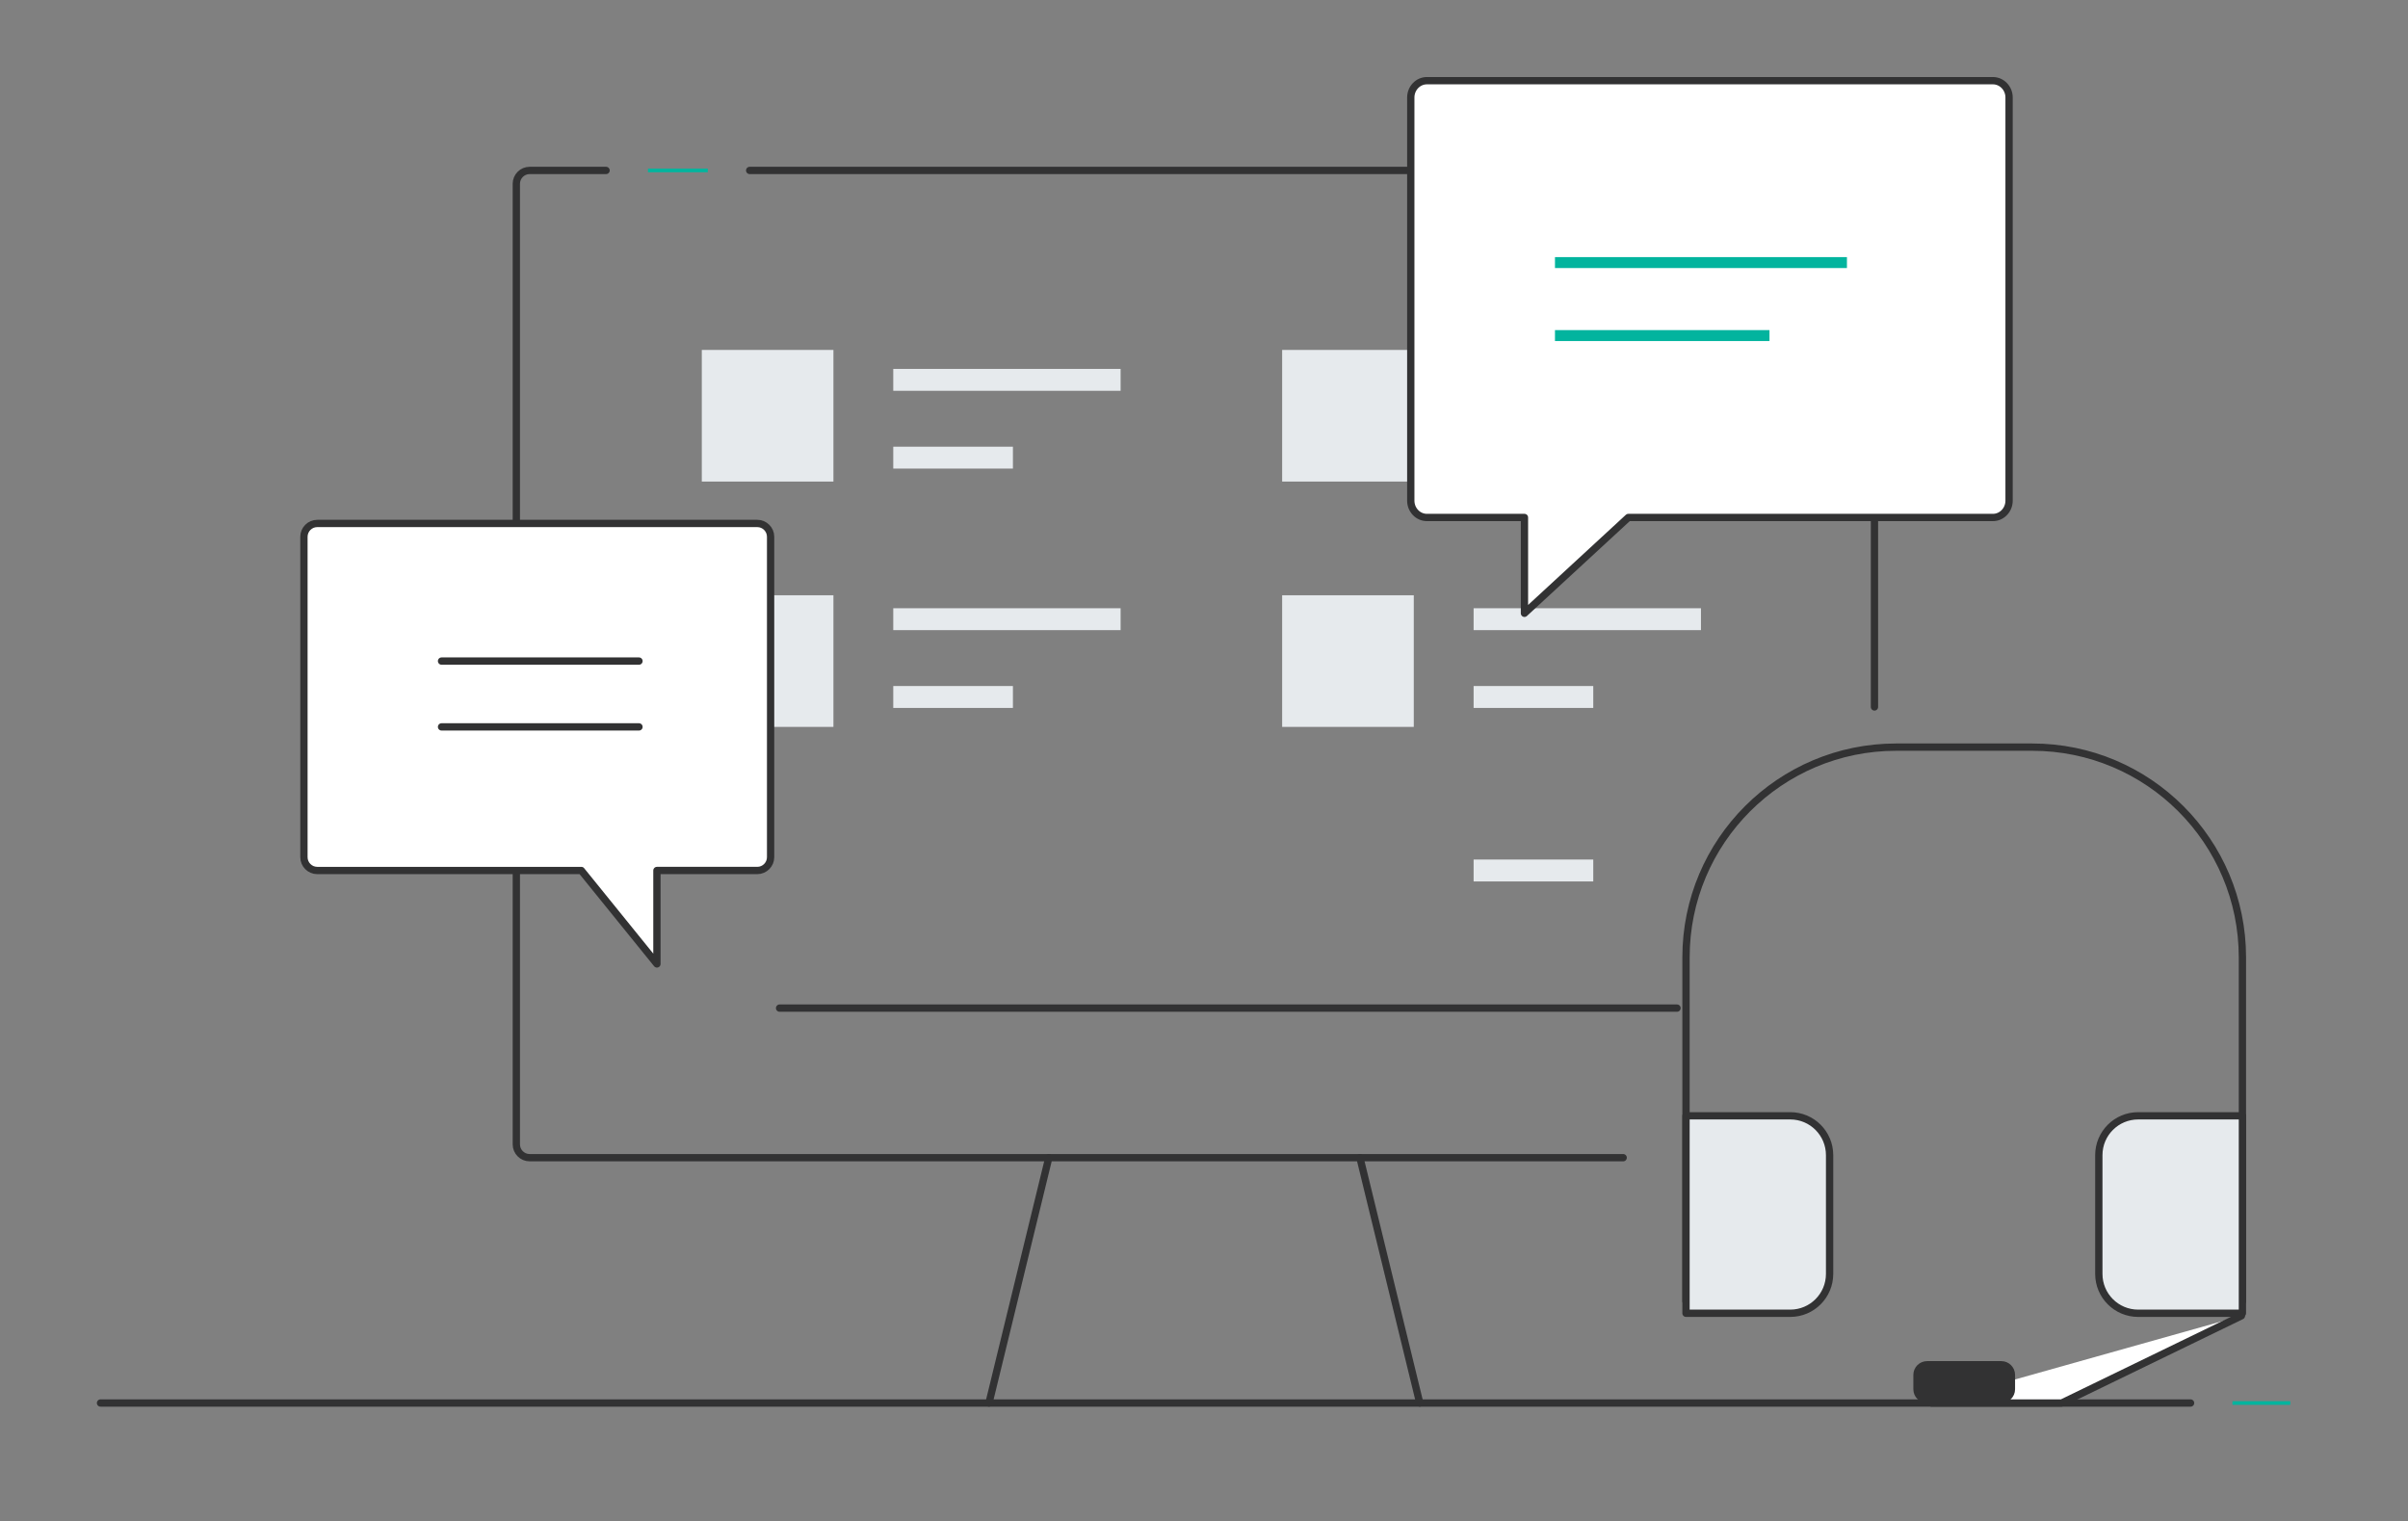 <?xml version="1.0" encoding="utf-8"?>
<!-- Generator: Adobe Illustrator 16.0.0, SVG Export Plug-In . SVG Version: 6.00 Build 0)  -->
<!DOCTYPE svg PUBLIC "-//W3C//DTD SVG 1.1//EN" "http://www.w3.org/Graphics/SVG/1.1/DTD/svg11.dtd">
<svg version="1.1" id="icon" xmlns="http://www.w3.org/2000/svg" xmlns:xlink="http://www.w3.org/1999/xlink" x="0px" y="0px"
	 width="659.796px" height="416.771px" viewBox="0 0 659.796 416.771" enable-background="new 0 0 659.796 416.771"
	 xml:space="preserve">
<rect x="0" y="0" width="659.796" height="416.771" fill="#808080" stroke="none"/>
<g>
	<g>
		<line fill="none" stroke="#02B49E" stroke-miterlimit="10" x1="611.693" y1="384.401" x2="627.541" y2="384.401"/>
		
			<line fill="none" stroke="#323233" stroke-width="2" stroke-linecap="round" stroke-linejoin="round" stroke-miterlimit="10" x1="27.541" y1="384.401" x2="600.218" y2="384.401"/>
	</g>
	<g>
		<path fill="none" stroke="#323233" stroke-width="2" stroke-linecap="round" stroke-linejoin="round" stroke-miterlimit="10" d="
			M444.753,317.188h-299.63c-2.006,0-3.647-1.642-3.647-3.647V50.344c0-2.006,1.641-3.647,3.647-3.647h20.942"/>
		<path fill="none" stroke="#323233" stroke-width="2" stroke-linecap="round" stroke-linejoin="round" stroke-miterlimit="10" d="
			M205.41,46.696h304.549c2.006,0,3.647,1.642,3.647,3.647v143.348"/>
		<line fill="none" stroke="#02B49E" stroke-miterlimit="10" x1="177.541" y1="46.696" x2="193.935" y2="46.696"/>
		<g>
			
				<line fill="none" stroke="#323233" stroke-width="2" stroke-linecap="round" stroke-linejoin="round" stroke-miterlimit="10" x1="287.377" y1="317.188" x2="270.983" y2="384.401"/>
			
				<line fill="none" stroke="#323233" stroke-width="2" stroke-linecap="round" stroke-linejoin="round" stroke-miterlimit="10" x1="372.623" y1="317.188" x2="389.017" y2="384.401"/>
		</g>
		<g>
			<g>
				<rect x="192.295" y="95.877" fill="#E6EAED" width="36.066" height="36.065"/>
				
					<line fill="none" stroke="#E6EAED" stroke-width="6" stroke-miterlimit="10" x1="244.754" y1="104.073" x2="307.049" y2="104.073"/>
				
					<line fill="none" stroke="#E6EAED" stroke-width="6" stroke-miterlimit="10" x1="244.754" y1="125.385" x2="277.541" y2="125.385"/>
			</g>
			<g>
				<rect x="351.312" y="95.877" fill="#E6EAED" width="36.065" height="36.065"/>
				
					<line fill="none" stroke="#F0F2F5" stroke-width="6" stroke-miterlimit="10" x1="403.771" y1="104.073" x2="466.065" y2="104.073"/>
				
					<line fill="none" stroke="#F0F2F5" stroke-width="6" stroke-miterlimit="10" x1="403.771" y1="125.385" x2="436.558" y2="125.385"/>
			</g>
		</g>
		<g>
			<g>
				<rect x="192.295" y="163.09" fill="#E6EAED" width="36.066" height="36.065"/>
				
					<line fill="none" stroke="#E6EAED" stroke-width="6" stroke-miterlimit="10" x1="244.754" y1="169.647" x2="307.049" y2="169.647"/>
				
					<line fill="none" stroke="#E6EAED" stroke-width="6" stroke-miterlimit="10" x1="244.754" y1="190.959" x2="277.541" y2="190.959"/>
			</g>
			<g>
				<rect x="351.312" y="163.09" fill="#E6EAED" width="36.065" height="36.065"/>
				
					<line fill="none" stroke="#E6EAED" stroke-width="6" stroke-miterlimit="10" x1="403.771" y1="169.647" x2="466.065" y2="169.647"/>
				
					<line fill="none" stroke="#E6EAED" stroke-width="6" stroke-miterlimit="10" x1="403.771" y1="190.959" x2="436.558" y2="190.959"/>
			</g>
		</g>
		<g>
			<g>
				<line fill="none" stroke="#E6EAED" stroke-width="6" stroke-miterlimit="10" x1="403.771" y1="238.5" x2="436.558" y2="238.5"/>
			</g>
		</g>
		
			<line fill="#FFFFFF" stroke="#323233" stroke-width="2" stroke-linecap="round" stroke-linejoin="round" stroke-miterlimit="10" x1="213.606" y1="276.205" x2="459.508" y2="276.205"/>
	</g>
</g>
<path fill="#FFFFFF" stroke="#323233" stroke-width="2" stroke-linecap="round" stroke-linejoin="round" stroke-miterlimit="10" d="
	M546.067,22.106h-155.1c-2.426,0-4.41,2.071-4.41,4.603v110.467c0,2.531,1.984,4.603,4.41,4.603h26.737v26.254l28.462-26.254h34.269
	h36.872h28.76c2.433,0,4.424-2.071,4.424-4.603V26.709C550.492,24.177,548.5,22.106,546.067,22.106z"/>
<line fill="none" stroke="#02B49E" stroke-width="3" stroke-miterlimit="10" x1="426.065" y1="71.942" x2="506.065" y2="71.942"/>
<line fill="none" stroke="#02B49E" stroke-width="3" stroke-miterlimit="10" x1="426.065" y1="91.942" x2="484.841" y2="91.942"/>
<g>
	
		<path fill="#FFFFFF" stroke="#323233" stroke-width="2" stroke-linecap="round" stroke-linejoin="round" stroke-miterlimit="10" d="
		M207.5,143.418H86.926c-2.006,0-3.647,1.641-3.647,3.647v87.787c0,2.006,1.641,3.648,3.647,3.648h67.317h5.039L180,264.099V238.5
		h4.193H207.5c2.006,0,3.647-1.642,3.647-3.648v-87.787C211.147,145.059,209.506,143.418,207.5,143.418z"/>
	
		<line fill="none" stroke="#323233" stroke-width="2" stroke-linecap="round" stroke-linejoin="round" stroke-miterlimit="10" x1="120.983" y1="181.123" x2="175.082" y2="181.123"/>
	
		<line fill="none" stroke="#323233" stroke-width="2" stroke-linecap="round" stroke-linejoin="round" stroke-miterlimit="10" x1="120.983" y1="199.155" x2="175.082" y2="199.155"/>
</g>
<g>
	<path fill="none" stroke="#323233" stroke-width="2" stroke-linecap="round" stroke-linejoin="round" stroke-miterlimit="10" d="
		M461.967,356.532V262.31c0-31.817,25.793-57.611,57.611-57.611h37.237c31.817,0,57.611,25.793,57.611,57.611v94.223"/>
	
		<path fill="#E6EAED" stroke="#323233" stroke-width="2" stroke-linecap="round" stroke-linejoin="round" stroke-miterlimit="10" d="
		M490.537,359.812h-28.569v-54.099h28.569c5.951,0,10.775,4.824,10.775,10.774v32.549
		C501.312,354.987,496.487,359.812,490.537,359.812z"/>
	
		<path fill="#E6EAED" stroke="#323233" stroke-width="2" stroke-linecap="round" stroke-linejoin="round" stroke-miterlimit="10" d="
		M614.426,359.812h-28.569c-5.951,0-10.775-4.824-10.775-10.775v-32.549c0-5.95,4.824-10.774,10.775-10.774h28.569V359.812z"/>
	
		<polyline fill="#FFFFFF" stroke="#323233" stroke-width="2" stroke-linecap="round" stroke-linejoin="round" stroke-miterlimit="10" points="
		614.154,360.509 564.914,384.401 529.18,384.401 	"/>
	<path fill="#323233" d="M548.361,384.401h-20.329c-2.082,0-3.77-1.688-3.77-3.771v-3.935c0-2.082,1.688-3.771,3.77-3.771h20.329
		c2.082,0,3.77,1.688,3.77,3.771v3.935C552.131,382.714,550.443,384.401,548.361,384.401z"/>
</g>
</svg>
